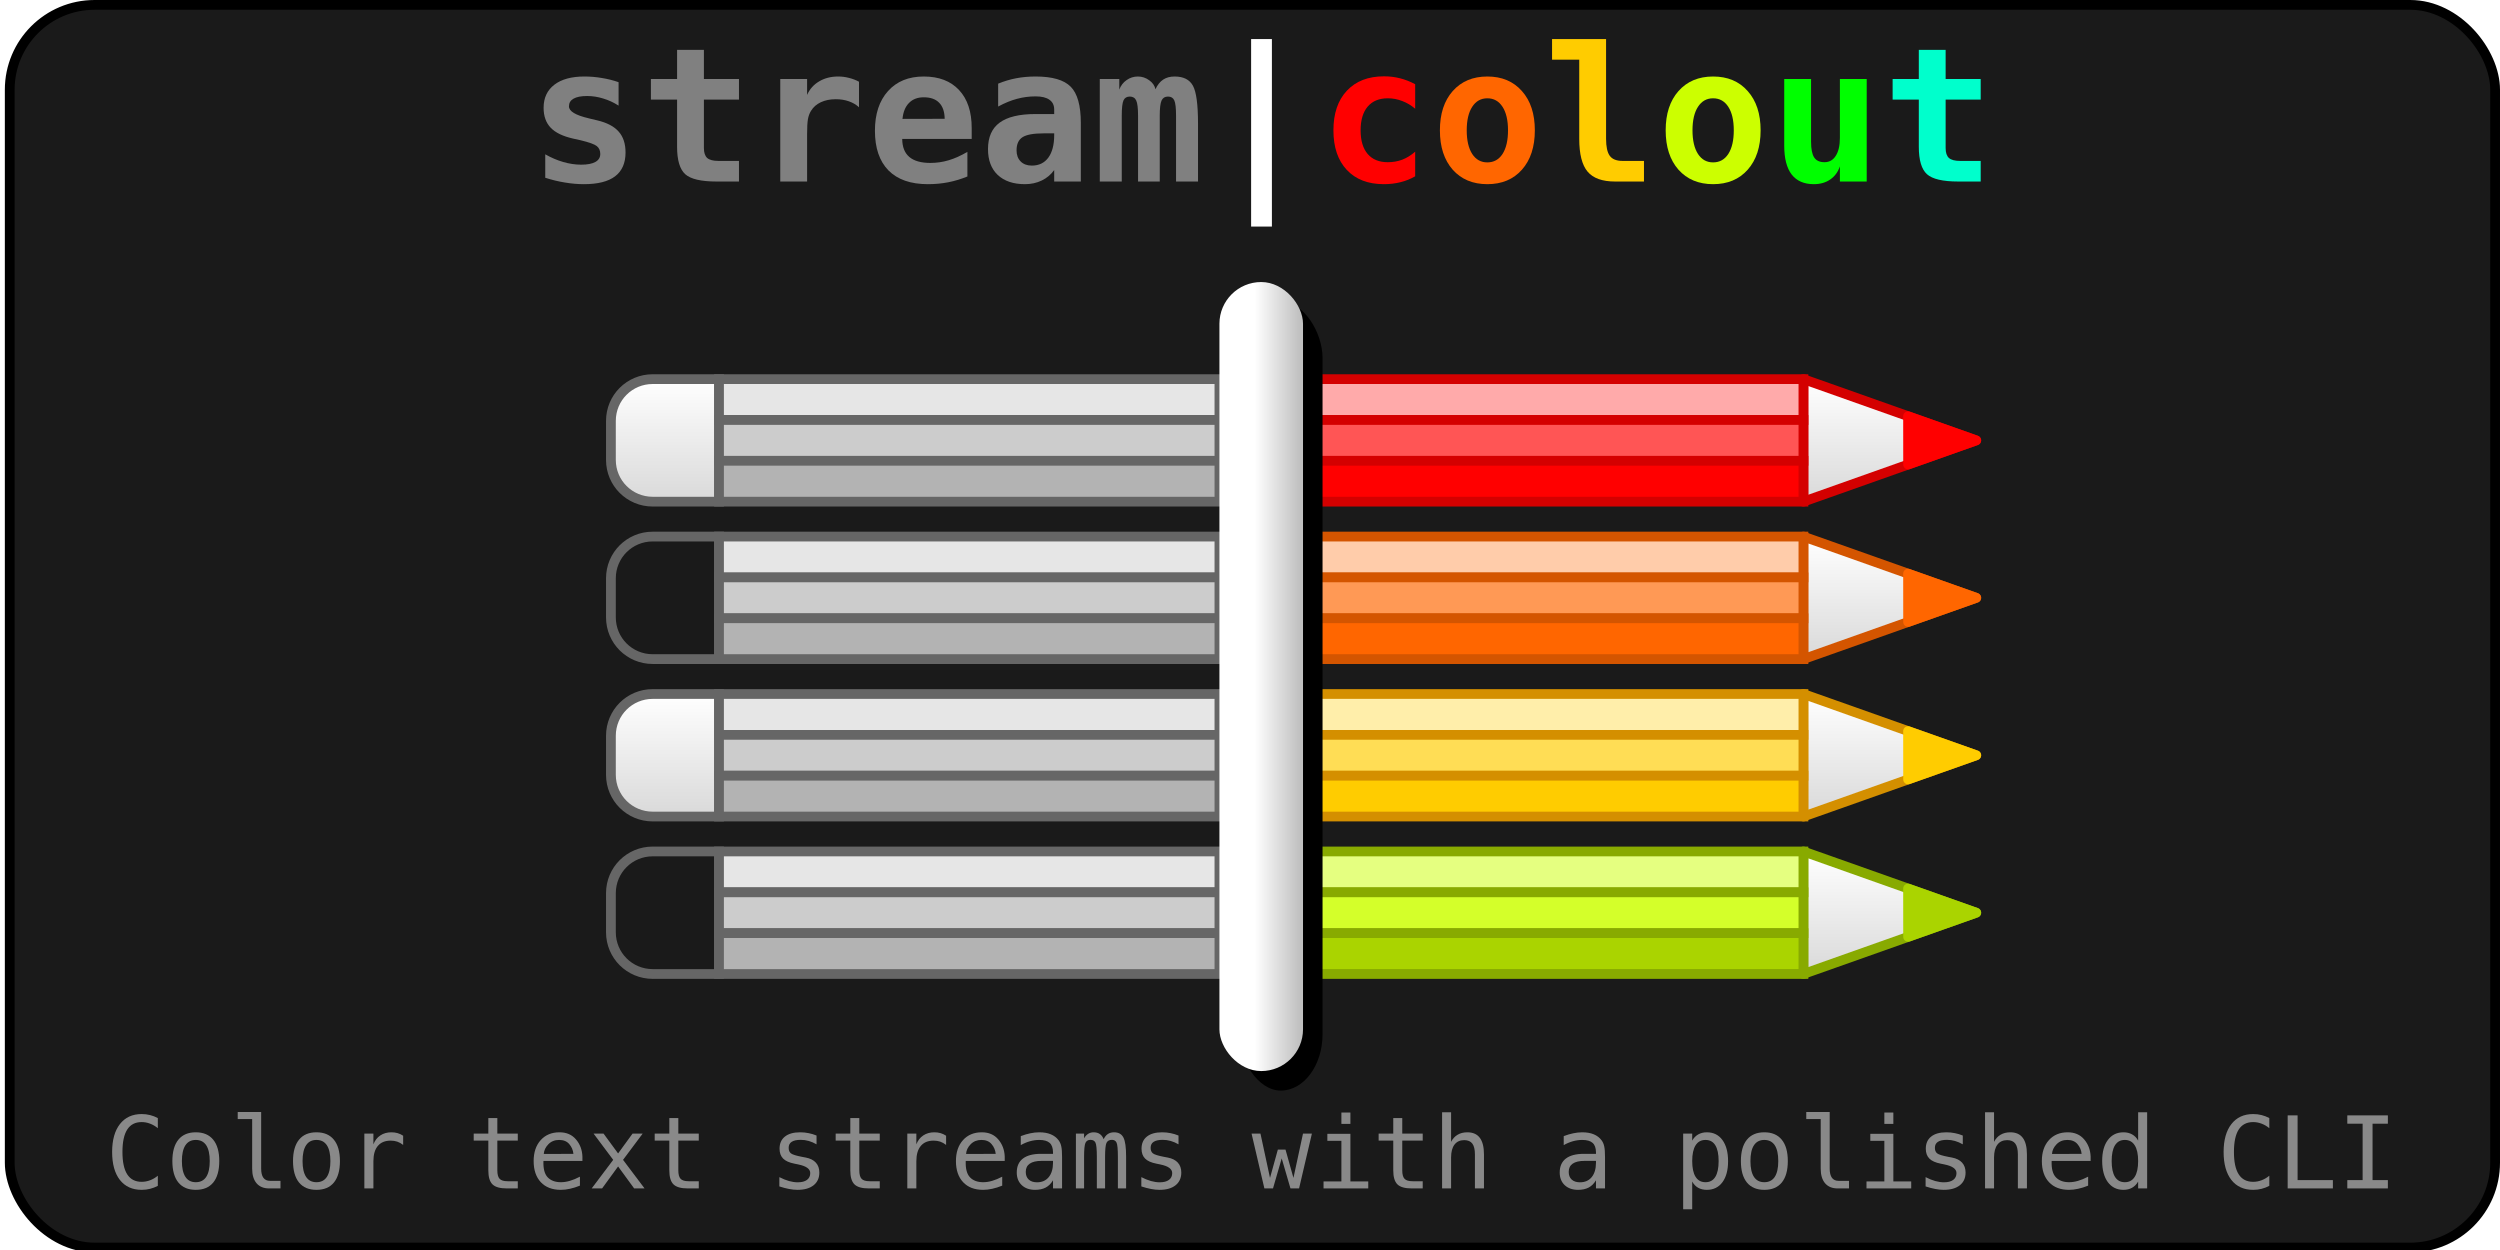 <?xml version="1.0" encoding="UTF-8" standalone="no"?>
<!-- Created with Inkscape (http://www.inkscape.org/) -->

<svg
   width="1280"
   height="640"
   viewBox="0 0 338.667 169.333"
   version="1.1"
   id="svg5"
   inkscape:version="1.2 (1:1.2.1+202207142221+cd75a1ee6d)"
   sodipodi:docname="colout_logo.svg"
   xmlns:inkscape="http://www.inkscape.org/namespaces/inkscape"
   xmlns:sodipodi="http://sodipodi.sourceforge.net/DTD/sodipodi-0.dtd"
   xmlns:xlink="http://www.w3.org/1999/xlink"
   xmlns="http://www.w3.org/2000/svg"
   xmlns:svg="http://www.w3.org/2000/svg"
   xmlns:rdf="http://www.w3.org/1999/02/22-rdf-syntax-ns#"
   xmlns:cc="http://creativecommons.org/ns#"
   xmlns:dc="http://purl.org/dc/elements/1.1/">
  <title
     id="title3134">colout logo</title>
  <sodipodi:namedview
     id="namedview7"
     pagecolor="white"
     bordercolor="#666666"
     borderopacity="1.0"
     inkscape:showpageshadow="2"
     inkscape:pageopacity="0"
     inkscape:pagecheckerboard="true"
     inkscape:deskcolor="#d1d1d1"
     inkscape:document-units="mm"
     showgrid="false"
     showguides="true"
     inkscape:zoom="0.49573799"
     inkscape:cx="1240.5747"
     inkscape:cy="978.33938"
     inkscape:current-layer="g1398" />
  <defs
     id="defs2">
    <linearGradient
       inkscape:collect="always"
       id="linearGradient3414">
      <stop
         style="stop-color:white;stop-opacity:1"
         offset="0"
         id="stop3410" />
      <stop
         style="stop-color:#c1c1c1;stop-opacity:1"
         offset="1"
         id="stop3412" />
    </linearGradient>
    <linearGradient
       inkscape:collect="always"
       id="linearGradient1157">
      <stop
         style="stop-color:#d9d9d9;stop-opacity:1"
         offset="0"
         id="stop1153" />
      <stop
         style="stop-color:white;stop-opacity:1"
         offset="1"
         id="stop1155" />
    </linearGradient>
    <linearGradient
       inkscape:collect="always"
       xlink:href="#linearGradient1157"
       id="linearGradient1159"
       x1="70.343"
       y1="55.884"
       x2="70.343"
       y2="33.483"
       gradientUnits="userSpaceOnUse" />
    <linearGradient
       inkscape:collect="always"
       xlink:href="#linearGradient1157"
       id="linearGradient1159-3"
       x1="70.343"
       y1="55.884"
       x2="70.343"
       y2="33.483"
       gradientUnits="userSpaceOnUse"
       gradientTransform="matrix(-1,0,0,1,167.705,-17.766)" />
    <linearGradient
       inkscape:collect="always"
       xlink:href="#linearGradient1157"
       id="linearGradient1246"
       gradientUnits="userSpaceOnUse"
       gradientTransform="matrix(-1,0,0,1,167.705,-17.766)"
       x1="70.343"
       y1="55.884"
       x2="70.343"
       y2="33.483" />
    <linearGradient
       inkscape:collect="always"
       xlink:href="#linearGradient1157"
       id="linearGradient1321"
       gradientUnits="userSpaceOnUse"
       gradientTransform="matrix(-1,0,0,1,167.705,-17.766)"
       x1="70.343"
       y1="55.884"
       x2="70.343"
       y2="33.483" />
    <linearGradient
       inkscape:collect="always"
       xlink:href="#linearGradient1157"
       id="linearGradient1335"
       gradientUnits="userSpaceOnUse"
       gradientTransform="matrix(-1,0,0,1,167.705,-17.766)"
       x1="70.343"
       y1="55.884"
       x2="70.343"
       y2="33.483" />
    <filter
       inkscape:collect="always"
       style="color-interpolation-filters:sRGB"
       id="filter1612"
       x="-0.564"
       y="-0.06"
       width="2.129"
       height="1.119">
      <feGaussianBlur
         inkscape:collect="always"
         stdDeviation="3.588"
         id="feGaussianBlur1614" />
    </filter>
    <linearGradient
       inkscape:collect="always"
       xlink:href="#linearGradient3414"
       id="linearGradient3416"
       x1="168.138"
       y1="84.667"
       x2="176.276"
       y2="84.667"
       gradientUnits="userSpaceOnUse" />
  </defs>
  <g
     inkscape:label="Calque 1"
     inkscape:groupmode="layer"
     id="layer1">
    <rect
       style="fill:#1a1a1a;fill-opacity:1;stroke:black;stroke-width:1.323;stroke-linecap:round;stroke-linejoin:round;stroke-dasharray:none;stroke-opacity:1"
       id="rect3078"
       width="336.687"
       height="168.34"
       x="1.318"
       y="0.661"
       rx="11.497"
       ry="11.497" />
    <g
       id="g1398"
       transform="matrix(0.742,0,0,0.741,45.208,28.912)"
       style="stroke-width:1.348">
      <g
         id="g1173"
         transform="translate(0,-3.191)"
         style="stroke-width:1.348">
        <g
           id="g1126"
           style="stroke-width:1.348">
          <path
             id="rect296"
             style="fill:url(#linearGradient1159);fill-opacity:1;stroke:#666;stroke-width:1.784;stroke-linecap:round"
             d="M 58.237,33.483 H 70.343 V 55.884 H 58.237 C 54.01,55.884 50.607,52.481 50.607,48.254 V 41.113 C 50.607,36.886 54.01,33.483 58.237,33.483 Z"
             sodipodi:nodetypes="sccssss" />
          <rect
             style="fill:#e6e6e6;stroke:#666;stroke-width:1.784;stroke-linecap:round;stroke-dasharray:none"
             id="rect1116"
             width="91.361"
             height="7.467"
             x="70.343"
             y="33.483"
             rx="0"
             ry="0" />
          <rect
             style="fill:#ccc;stroke:#666;stroke-width:1.784;stroke-linecap:round;stroke-dasharray:none"
             id="rect1118"
             width="91.361"
             height="7.467"
             x="70.343"
             y="40.95"
             rx="0"
             ry="0" />
          <rect
             style="fill:#b3b3b3;stroke:#666;stroke-width:1.784;stroke-linecap:round;stroke-dasharray:none"
             id="rect1120"
             width="91.361"
             height="7.467"
             x="70.343"
             y="48.417"
             rx="0"
             ry="0" />
        </g>
        <use
           x="0"
           y="0"
           xlink:href="#g1126"
           id="use1128"
           transform="translate(0,28.783)"
           style="stroke-width:1.348" />
        <use
           x="0"
           y="0"
           xlink:href="#g1126"
           id="use1161"
           transform="translate(0,57.566)"
           style="stroke-width:1.348" />
        <use
           x="0"
           y="0"
           xlink:href="#g1126"
           id="use1163"
           transform="translate(0,86.349)"
           style="stroke-width:1.348" />
      </g>
      <g
         id="g1361"
         style="stroke-width:1.348">
        <g
           id="g1126-5"
           transform="translate(170.962,14.574)"
           style="stroke:#d40000;stroke-width:1.348">
          <path
             id="rect296-3"
             style="fill:url(#linearGradient1159-3);fill-opacity:1;stroke:#d40000;stroke-width:1.784;stroke-linecap:round;stroke-linejoin:round"
             d="M 97.362,15.718 V 38.118 L 128.917,26.918 Z"
             sodipodi:nodetypes="cccc" />
          <rect
             style="fill:#faa;stroke:#d40000;stroke-width:1.784;stroke-linecap:round;stroke-dasharray:none"
             id="rect1116-5"
             width="91.361"
             height="7.467"
             x="6.001"
             y="15.718"
             rx="0"
             ry="0" />
          <rect
             style="fill:#f55;stroke:#d40000;stroke-width:1.784;stroke-linecap:round;stroke-dasharray:none"
             id="rect1118-6"
             width="91.361"
             height="7.467"
             x="6.001"
             y="23.184"
             rx="0"
             ry="0" />
          <rect
             style="fill:red;stroke:#d40000;stroke-width:1.784;stroke-linecap:round;stroke-dasharray:none"
             id="rect1120-2"
             width="91.361"
             height="7.467"
             x="6.001"
             y="30.651"
             rx="0"
             ry="0" />
          <path
             id="path1230"
             style="fill:red;fill-opacity:1;stroke:red;stroke-width:1.784;stroke-linecap:round;stroke-linejoin:round"
             d="M 116.476,31.334 L 128.917,26.918 L 116.467,22.499 Z"
             sodipodi:nodetypes="cccc" />
        </g>
        <g
           id="g1244"
           transform="translate(170.962,43.357)"
           style="stroke:#d40000;stroke-width:1.348">
          <path
             id="path1234"
             style="fill:url(#linearGradient1246);fill-opacity:1;stroke:#d45500;stroke-width:1.784;stroke-linecap:round;stroke-linejoin:round;stroke-opacity:1"
             d="M 97.362,15.718 V 38.118 L 128.917,26.918 Z"
             sodipodi:nodetypes="cccc" />
          <rect
             style="fill:#fca;stroke:#d45500;stroke-width:1.784;stroke-linecap:round;stroke-dasharray:none;stroke-opacity:1"
             id="rect1236"
             width="91.361"
             height="7.467"
             x="6.001"
             y="15.718"
             rx="0"
             ry="0" />
          <rect
             style="fill:#f95;stroke:#d45500;stroke-width:1.784;stroke-linecap:round;stroke-dasharray:none;stroke-opacity:1"
             id="rect1238"
             width="91.361"
             height="7.467"
             x="6.001"
             y="23.184"
             rx="0"
             ry="0" />
          <rect
             style="fill:#f60;stroke:#d45500;stroke-width:1.784;stroke-linecap:round;stroke-dasharray:none;stroke-opacity:1"
             id="rect1240"
             width="91.361"
             height="7.467"
             x="6.001"
             y="30.651"
             rx="0"
             ry="0" />
          <path
             id="path1242"
             style="fill:#f60;fill-opacity:1;stroke:#f60;stroke-width:1.784;stroke-linecap:round;stroke-linejoin:round"
             d="M 116.476,31.334 L 128.917,26.918 L 116.467,22.499 Z"
             sodipodi:nodetypes="cccc" />
        </g>
        <g
           id="g1319"
           transform="translate(170.962,72.14)"
           style="stroke:#d40000;stroke-width:1.348">
          <path
             id="path1309"
             style="fill:url(#linearGradient1321);fill-opacity:1;stroke:#d48f00;stroke-width:1.784;stroke-linecap:round;stroke-linejoin:round;stroke-opacity:1"
             d="M 97.362,15.718 V 38.118 L 128.917,26.918 Z"
             sodipodi:nodetypes="cccc" />
          <rect
             style="fill:#fea;stroke:#d48f00;stroke-width:1.784;stroke-linecap:round;stroke-dasharray:none;stroke-opacity:1"
             id="rect1311"
             width="91.361"
             height="7.467"
             x="6.001"
             y="15.718"
             rx="0"
             ry="0" />
          <rect
             style="fill:#fd5;stroke:#d48f00;stroke-width:1.784;stroke-linecap:round;stroke-dasharray:none;stroke-opacity:1"
             id="rect1313"
             width="91.361"
             height="7.467"
             x="6.001"
             y="23.184"
             rx="0"
             ry="0" />
          <rect
             style="fill:#fc0;stroke:#d48f00;stroke-width:1.784;stroke-linecap:round;stroke-dasharray:none;stroke-opacity:1"
             id="rect1315"
             width="91.361"
             height="7.467"
             x="6.001"
             y="30.651"
             rx="0"
             ry="0" />
          <path
             id="path1317"
             style="fill:#fc0;fill-opacity:1;stroke:#fc0;stroke-width:1.784;stroke-linecap:round;stroke-linejoin:round"
             d="M 116.476,31.334 L 128.917,26.918 L 116.467,22.499 Z"
             sodipodi:nodetypes="cccc" />
        </g>
        <g
           id="g1333"
           transform="translate(170.962,100.923)"
           style="stroke:#d40000;stroke-width:1.348">
          <path
             id="path1323"
             style="fill:url(#linearGradient1335);fill-opacity:1;stroke:#8a0;stroke-width:1.784;stroke-linecap:round;stroke-linejoin:round;stroke-opacity:1"
             d="M 97.362,15.718 V 38.118 L 128.917,26.918 Z"
             sodipodi:nodetypes="cccc" />
          <rect
             style="fill:#e5ff80;stroke:#8a0;stroke-width:1.784;stroke-linecap:round;stroke-dasharray:none;stroke-opacity:1"
             id="rect1325"
             width="91.361"
             height="7.467"
             x="6.001"
             y="15.718"
             rx="0"
             ry="0" />
          <rect
             style="fill:#d4ff2a;stroke:#8a0;stroke-width:1.784;stroke-linecap:round;stroke-dasharray:none;stroke-opacity:1"
             id="rect1327"
             width="91.361"
             height="7.467"
             x="6.001"
             y="23.184"
             rx="0"
             ry="0" />
          <rect
             style="fill:#aad400;stroke:#8a0;stroke-width:1.784;stroke-linecap:round;stroke-dasharray:none;stroke-opacity:1"
             id="rect1329"
             width="91.361"
             height="7.467"
             x="6.001"
             y="30.651"
             rx="0"
             ry="0" />
          <path
             id="path1331"
             style="fill:#aad400;fill-opacity:1;stroke:#aad400;stroke-width:1.784;stroke-linecap:round;stroke-linejoin:round"
             d="M 116.476,31.334 L 128.917,26.918 L 116.467,22.499 Z"
             sodipodi:nodetypes="cccc" />
        </g>
      </g>
      <rect
         style="fill:black;fill-opacity:1;stroke:none;stroke-width:0.713;stroke-linecap:round;stroke-opacity:1;filter:url(#filter1612)"
         id="rect1610"
         width="15.26"
         height="144.248"
         x="165.269"
         y="16.111"
         rx="10.282"
         ry="10.291" />
      <rect
         style="fill:url(#linearGradient3416);stroke:none;stroke-width:0.713;stroke-linecap:round;fill-opacity:1"
         id="rect294"
         width="15.26"
         height="144.248"
         x="161.704"
         y="12.543"
         rx="7.63"
         ry="7.63" />
    </g>
    <g
       aria-label="stream|colout"
       id="text1454"
       style="font-weight:bold;font-size:25.4px;line-height:1.1;font-family:'MesloLGS NF';-inkscape-font-specification:'MesloLGS NF Bold';text-align:end;text-anchor:end;fill:white;stroke:none;stroke-width:1.323;stroke-linecap:round;stroke-linejoin:round">
      <path
         d="M 83.797,11.133 V 14.308 Q 82.793,13.663 81.701,13.341 Q 80.622,13.006 79.531,13.006 Q 78.315,13.006 77.695,13.366 Q 77.075,13.713 77.075,14.407 Q 77.075,15.4 79.729,16.02 L 79.866,16.057 L 80.907,16.305 Q 82.892,16.776 83.81,17.83 Q 84.74,18.872 84.74,20.658 Q 84.74,22.804 83.326,23.883 Q 81.924,24.949 79.097,24.949 Q 77.844,24.949 76.529,24.726 Q 75.215,24.515 73.863,24.081 V 20.906 Q 75.066,21.588 76.306,21.948 Q 77.559,22.308 78.725,22.308 Q 80.002,22.308 80.659,21.936 Q 81.317,21.564 81.317,20.857 Q 81.317,20.162 80.845,19.79 Q 80.387,19.418 78.638,18.996 L 77.633,18.773 Q 75.55,18.302 74.595,17.297 Q 73.64,16.293 73.64,14.606 Q 73.64,12.597 75.091,11.48 Q 76.542,10.364 79.171,10.364 Q 80.349,10.364 81.515,10.563 Q 82.693,10.749 83.797,11.133 Z"
         style="fill:gray;stroke:none"
         id="path3282" />
      <path
         d="M 95.356,6.755 V 10.699 H 100.106 V 13.49 H 95.356 V 20.063 Q 95.356,20.993 95.803,21.402 Q 96.262,21.799 97.316,21.799 H 100.106 V 24.59 H 97.055 Q 93.93,24.59 92.826,23.598 Q 91.722,22.593 91.722,19.889 V 13.49 H 88.175 V 10.699 H 91.722 V 6.755 Z"
         style="fill:gray;stroke:none"
         id="path3284" />
      <path
         d="M 116.366,14.531 Q 115.77,13.986 114.964,13.713 Q 114.171,13.44 113.216,13.44 Q 112.062,13.44 111.194,13.849 Q 110.338,14.246 109.867,15.015 Q 109.569,15.486 109.445,16.156 Q 109.334,16.826 109.334,18.19 V 24.59 H 105.7 V 10.699 H 109.334 V 12.857 Q 109.867,11.666 110.971,11.022 Q 112.075,10.364 113.55,10.364 Q 114.295,10.364 115.002,10.55 Q 115.721,10.724 116.366,11.071 Z"
         style="fill:gray;stroke:none"
         id="path3286" />
      <path
         d="M 131.05,23.908 Q 129.785,24.428 128.47,24.689 Q 127.156,24.949 125.692,24.949 Q 122.207,24.949 120.359,23.089 Q 118.524,21.216 118.524,17.706 Q 118.524,14.308 120.297,12.336 Q 122.071,10.364 125.134,10.364 Q 128.222,10.364 129.922,12.2 Q 131.633,14.023 131.633,17.347 V 18.823 H 122.22 Q 122.232,20.46 123.187,21.266 Q 124.142,22.072 126.04,22.072 Q 127.292,22.072 128.508,21.712 Q 129.723,21.353 131.05,20.571 Z M 127.974,16.094 Q 127.95,14.655 127.23,13.924 Q 126.523,13.18 125.134,13.18 Q 123.882,13.18 123.137,13.949 Q 122.393,14.705 122.257,16.107 Z"
         style="fill:gray;stroke:none"
         id="path3288" />
      <path
         d="M 141.357,18.066 Q 139.323,18.066 138.516,18.587 Q 137.71,19.108 137.71,20.373 Q 137.71,21.315 138.268,21.874 Q 138.826,22.432 139.781,22.432 Q 141.22,22.432 142.014,21.353 Q 142.808,20.261 142.808,18.314 V 18.066 Z M 146.417,16.665 V 24.59 H 142.808 V 23.039 Q 142.15,23.957 141.121,24.453 Q 140.091,24.949 138.851,24.949 Q 136.482,24.949 135.155,23.697 Q 133.841,22.444 133.841,20.199 Q 133.841,17.768 135.416,16.615 Q 136.991,15.449 140.29,15.449 H 142.808 V 14.841 Q 142.808,13.961 142.163,13.514 Q 141.53,13.056 140.29,13.056 Q 138.988,13.056 137.76,13.39 Q 136.544,13.713 135.217,14.432 V 11.332 Q 136.42,10.836 137.661,10.6 Q 138.901,10.364 140.29,10.364 Q 143.676,10.364 145.04,11.741 Q 146.417,13.118 146.417,16.665 Z"
         style="fill:gray;stroke:none"
         id="path3290" />
      <path
         d="M 156.525,12.088 Q 156.934,11.208 157.566,10.786 Q 158.199,10.364 159.117,10.364 Q 160.915,10.364 161.597,11.604 Q 162.292,12.845 162.292,16.764 V 24.59 H 159.315 V 15.672 Q 159.315,14.122 159.079,13.601 Q 158.844,13.08 158.224,13.08 Q 157.604,13.08 157.356,13.614 Q 157.107,14.147 157.107,15.672 V 24.59 H 154.168 V 15.672 Q 154.168,14.147 153.92,13.614 Q 153.672,13.08 153.052,13.08 Q 152.432,13.08 152.196,13.601 Q 151.961,14.122 151.961,15.672 V 24.59 H 148.984 V 10.699 H 151.626 V 12.138 Q 151.936,11.319 152.618,10.848 Q 153.3,10.364 154.143,10.364 Q 154.987,10.364 155.681,10.873 Q 156.376,11.369 156.525,12.088 Z"
         style="fill:gray;stroke:none"
         id="path3292" />
      <path
         d="M 172.3,5.292 V 30.692 H 169.485 V 5.292 Z"
         style="stroke:none"
         id="path3294" />
      <path
         d="M 191.71,23.883 Q 190.792,24.416 189.738,24.677 Q 188.684,24.949 187.468,24.949 Q 184.256,24.949 182.445,23.015 Q 180.635,21.08 180.635,17.657 Q 180.635,14.221 182.458,12.287 Q 184.281,10.339 187.493,10.339 Q 188.609,10.339 189.639,10.6 Q 190.681,10.86 191.71,11.406 V 14.73 Q 190.916,14.048 189.961,13.688 Q 189.019,13.316 188.002,13.316 Q 186.228,13.316 185.273,14.445 Q 184.318,15.573 184.318,17.657 Q 184.318,19.74 185.273,20.857 Q 186.228,21.973 188.002,21.973 Q 189.056,21.973 189.974,21.626 Q 190.891,21.266 191.71,20.547 Z"
         style="fill:red;stroke:none"
         id="path3296" />
      <path
         d="M 201.483,13.316 Q 200.181,13.316 199.437,14.469 Q 198.693,15.61 198.693,17.657 Q 198.693,19.703 199.437,20.857 Q 200.181,21.998 201.483,21.998 Q 202.798,21.998 203.542,20.857 Q 204.286,19.703 204.286,17.657 Q 204.286,15.61 203.542,14.469 Q 202.798,13.316 201.483,13.316 Z M 195.059,17.657 Q 195.059,14.296 196.795,12.336 Q 198.544,10.364 201.483,10.364 Q 204.435,10.364 206.171,12.336 Q 207.92,14.296 207.92,17.657 Q 207.92,21.018 206.171,22.99 Q 204.435,24.949 201.483,24.949 Q 198.544,24.949 196.795,22.99 Q 195.059,21.018 195.059,17.657 Z"
         style="fill:#f60;stroke:none"
         id="path3298" />
      <path
         d="M 213.935,18.798 V 8.082 H 210.252 V 5.292 H 217.569 V 18.798 Q 217.569,20.435 218.077,21.117 Q 218.586,21.799 219.801,21.799 H 222.703 V 24.59 H 218.784 Q 216.192,24.59 215.064,23.25 Q 213.935,21.911 213.935,18.798 Z"
         style="fill:#fc0;stroke:none"
         id="path3300" />
      <path
         d="M 232.067,13.316 Q 230.765,13.316 230.021,14.469 Q 229.277,15.61 229.277,17.657 Q 229.277,19.703 230.021,20.857 Q 230.765,21.998 232.067,21.998 Q 233.382,21.998 234.126,20.857 Q 234.87,19.703 234.87,17.657 Q 234.87,15.61 234.126,14.469 Q 233.382,13.316 232.067,13.316 Z M 225.643,17.657 Q 225.643,14.296 227.379,12.336 Q 229.128,10.364 232.067,10.364 Q 235.019,10.364 236.755,12.336 Q 238.504,14.296 238.504,17.657 Q 238.504,21.018 236.755,22.99 Q 235.019,24.949 232.067,24.949 Q 229.128,24.949 227.379,22.99 Q 225.643,21.018 225.643,17.657 Z"
         style="fill:#cf0;stroke:none"
         id="path3302" />
      <path
         d="M 241.704,19.74 V 10.699 H 245.338 V 19.182 Q 245.338,20.683 245.759,21.328 Q 246.181,21.973 247.161,21.973 Q 248.141,21.973 248.686,21.105 Q 249.244,20.236 249.244,18.674 V 10.699 H 252.878 V 24.59 H 249.244 V 22.531 Q 248.86,23.684 247.93,24.317 Q 247.012,24.949 245.71,24.949 Q 243.725,24.949 242.708,23.635 Q 241.704,22.32 241.704,19.74 Z"
         style="fill:lime;stroke:none"
         id="path3304" />
      <path
         d="M 263.569,6.755 V 10.699 H 268.319 V 13.49 H 263.569 V 20.063 Q 263.569,20.993 264.016,21.402 Q 264.475,21.799 265.529,21.799 H 268.319 V 24.59 H 265.268 Q 262.143,24.59 261.039,23.598 Q 259.935,22.593 259.935,19.889 V 13.49 H 256.388 V 10.699 H 259.935 V 6.755 Z"
         style="fill:#0fc;stroke:none"
         id="path3306" />
    </g>
    <g
       aria-label="Color text streams with a polished CLI"
       id="text2922"
       style="font-size:13.574px;line-height:1.1;font-family:'MesloLGS NF';-inkscape-font-specification:'MesloLGS NF';text-align:end;text-anchor:end;fill:gray;fill-opacity:0.621;stroke:white;stroke-width:1.323;stroke-linecap:round;stroke-linejoin:round">
      <path
         d="M 21.38,160.641 Q 20.87,160.912 20.333,161.045 Q 19.796,161.184 19.193,161.184 Q 17.291,161.184 16.237,159.839 Q 15.19,158.493 15.19,156.054 Q 15.19,153.628 16.244,152.276 Q 17.304,150.917 19.193,150.917 Q 19.796,150.917 20.333,151.056 Q 20.87,151.189 21.38,151.461 V 152.833 Q 20.89,152.428 20.326,152.216 Q 19.763,152.004 19.193,152.004 Q 17.887,152.004 17.238,153.012 Q 16.588,154.019 16.588,156.054 Q 16.588,158.082 17.238,159.09 Q 17.887,160.097 19.193,160.097 Q 19.776,160.097 20.333,159.885 Q 20.896,159.673 21.38,159.269 Z"
         style="fill:#ccc;stroke:none"
         id="path3217" />
      <path
         d="M 26.524,154.423 Q 25.596,154.423 25.119,155.146 Q 24.641,155.868 24.641,157.287 Q 24.641,158.699 25.119,159.428 Q 25.596,160.15 26.524,160.15 Q 27.458,160.15 27.936,159.428 Q 28.413,158.699 28.413,157.287 Q 28.413,155.868 27.936,155.146 Q 27.458,154.423 26.524,154.423 Z M 26.524,153.389 Q 28.068,153.389 28.883,154.39 Q 29.705,155.391 29.705,157.287 Q 29.705,159.189 28.89,160.19 Q 28.075,161.184 26.524,161.184 Q 24.979,161.184 24.164,160.19 Q 23.349,159.189 23.349,157.287 Q 23.349,155.391 24.164,154.39 Q 24.979,153.389 26.524,153.389 Z"
         style="fill:#ccc;stroke:none"
         id="path3219" />
      <path
         d="M 35.379,158.307 Q 35.379,159.129 35.677,159.547 Q 35.982,159.964 36.572,159.964 H 37.997 V 160.992 H 36.453 Q 35.359,160.992 34.756,160.296 Q 34.159,159.593 34.159,158.307 V 151.593 H 32.204 V 150.639 H 35.379 Z"
         style="fill:#ccc;stroke:none"
         id="path3221" />
      <path
         d="M 42.869,154.423 Q 41.941,154.423 41.464,155.146 Q 40.986,155.868 40.986,157.287 Q 40.986,158.699 41.464,159.428 Q 41.941,160.15 42.869,160.15 Q 43.803,160.15 44.28,159.428 Q 44.758,158.699 44.758,157.287 Q 44.758,155.868 44.28,155.146 Q 43.803,154.423 42.869,154.423 Z M 42.869,153.389 Q 44.413,153.389 45.228,154.39 Q 46.05,155.391 46.05,157.287 Q 46.05,159.189 45.235,160.19 Q 44.42,161.184 42.869,161.184 Q 41.324,161.184 40.509,160.19 Q 39.694,159.189 39.694,157.287 Q 39.694,155.391 40.509,154.39 Q 41.324,153.389 42.869,153.389 Z"
         style="fill:#ccc;stroke:none"
         id="path3223" />
      <path
         d="M 54.614,155.099 Q 54.223,154.795 53.818,154.655 Q 53.414,154.516 52.93,154.516 Q 51.79,154.516 51.187,155.232 Q 50.584,155.948 50.584,157.3 V 160.992 H 49.358 V 153.568 H 50.584 V 155.02 Q 50.889,154.231 51.518,153.814 Q 52.155,153.389 53.023,153.389 Q 53.474,153.389 53.865,153.502 Q 54.256,153.615 54.614,153.853 Z"
         style="fill:#ccc;stroke:none"
         id="path3225" />
      <path
         d="M 67.373,151.461 V 153.568 H 70.143 V 154.516 H 67.373 V 158.546 Q 67.373,159.368 67.684,159.693 Q 67.996,160.018 68.771,160.018 H 70.143 V 160.992 H 68.652 Q 67.28,160.992 66.717,160.442 Q 66.153,159.892 66.153,158.546 V 154.516 H 64.171 V 153.568 H 66.153 V 151.461 Z"
         style="fill:#ccc;stroke:none"
         id="path3227" />
      <path
         d="M 78.899,156.67 V 157.267 H 73.617 V 157.307 Q 73.564,158.824 74.193,159.487 Q 74.83,160.15 75.983,160.15 Q 76.566,160.15 77.202,159.964 Q 77.839,159.779 78.561,159.401 V 160.614 Q 77.865,160.899 77.216,161.038 Q 76.573,161.184 75.97,161.184 Q 74.24,161.184 73.265,160.15 Q 72.291,159.109 72.291,157.287 Q 72.291,155.51 73.245,154.45 Q 74.2,153.389 75.791,153.389 Q 77.209,153.389 78.024,154.35 Q 78.846,155.312 78.899,156.67 Z M 77.68,156.312 Q 77.6,155.544 77.116,154.987 Q 76.639,154.423 75.738,154.423 Q 74.856,154.423 74.286,155.007 Q 73.716,155.59 73.663,156.319 Z"
         style="fill:#ccc;stroke:none"
         id="path3229" />
      <path
         d="M 87.058,153.568 L 84.401,157.121 L 87.317,160.992 H 85.905 L 83.731,158.016 L 81.564,160.992 H 80.152 L 83.068,157.121 L 80.41,153.568 H 81.763 L 83.731,156.253 L 85.686,153.568 Z"
         style="fill:#ccc;stroke:none"
         id="path3231" />
      <path
         d="M 91.89,151.461 V 153.568 H 94.661 V 154.516 H 91.89 V 158.546 Q 91.89,159.368 92.202,159.693 Q 92.513,160.018 93.289,160.018 H 94.661 V 160.992 H 93.17 Q 91.798,160.992 91.234,160.442 Q 90.671,159.892 90.671,158.546 V 154.516 H 88.689 V 153.568 H 90.671 V 151.461 Z"
         style="fill:#ccc;stroke:none"
         id="path3233" />
      <path
         d="M 110.615,153.827 V 155.02 Q 110.091,154.715 109.561,154.563 Q 109.031,154.41 108.481,154.41 Q 107.652,154.41 107.241,154.682 Q 106.837,154.947 106.837,155.497 Q 106.837,155.994 107.142,156.239 Q 107.447,156.485 108.659,156.717 L 109.15,156.809 Q 110.058,156.982 110.522,157.499 Q 110.993,158.016 110.993,158.844 Q 110.993,159.945 110.21,160.568 Q 109.428,161.184 108.036,161.184 Q 107.486,161.184 106.883,161.065 Q 106.28,160.952 105.577,160.72 V 159.461 Q 106.26,159.812 106.883,159.991 Q 107.506,160.163 108.063,160.163 Q 108.872,160.163 109.316,159.839 Q 109.76,159.507 109.76,158.917 Q 109.76,158.069 108.136,157.744 L 108.083,157.731 L 107.625,157.638 Q 106.572,157.433 106.088,156.949 Q 105.604,156.458 105.604,155.616 Q 105.604,154.549 106.326,153.973 Q 107.049,153.389 108.388,153.389 Q 108.984,153.389 109.534,153.502 Q 110.085,153.608 110.615,153.827 Z"
         style="fill:#ccc;stroke:none"
         id="path3235" />
      <path
         d="M 116.408,151.461 V 153.568 H 119.178 V 154.516 H 116.408 V 158.546 Q 116.408,159.368 116.719,159.693 Q 117.031,160.018 117.806,160.018 H 119.178 V 160.992 H 117.687 Q 116.315,160.992 115.752,160.442 Q 115.188,159.892 115.188,158.546 V 154.516 H 113.206 V 153.568 H 115.188 V 151.461 Z"
         style="fill:#ccc;stroke:none"
         id="path3237" />
      <path
         d="M 128.166,155.099 Q 127.775,154.795 127.371,154.655 Q 126.966,154.516 126.482,154.516 Q 125.342,154.516 124.739,155.232 Q 124.136,155.948 124.136,157.3 V 160.992 H 122.91 V 153.568 H 124.136 V 155.02 Q 124.441,154.231 125.071,153.814 Q 125.707,153.389 126.575,153.389 Q 127.026,153.389 127.417,153.502 Q 127.808,153.615 128.166,153.853 Z"
         style="fill:#ccc;stroke:none"
         id="path3239" />
      <path
         d="M 136.107,156.67 V 157.267 H 130.824 V 157.307 Q 130.771,158.824 131.401,159.487 Q 132.037,160.15 133.19,160.15 Q 133.773,160.15 134.41,159.964 Q 135.046,159.779 135.768,159.401 V 160.614 Q 135.073,160.899 134.423,161.038 Q 133.78,161.184 133.177,161.184 Q 131.447,161.184 130.473,160.15 Q 129.498,159.109 129.498,157.287 Q 129.498,155.51 130.453,154.45 Q 131.407,153.389 132.998,153.389 Q 134.416,153.389 135.232,154.35 Q 136.054,155.312 136.107,156.67 Z M 134.887,156.312 Q 134.807,155.544 134.324,154.987 Q 133.846,154.423 132.945,154.423 Q 132.063,154.423 131.493,155.007 Q 130.923,155.59 130.87,156.319 Z"
         style="fill:#ccc;stroke:none"
         id="path3241" />
      <path
         d="M 141.508,157.26 H 141.104 Q 140.037,157.26 139.494,157.638 Q 138.957,158.009 138.957,158.752 Q 138.957,159.421 139.361,159.792 Q 139.765,160.163 140.481,160.163 Q 141.489,160.163 142.065,159.467 Q 142.642,158.765 142.648,157.532 V 157.26 Z M 143.875,156.756 V 160.992 H 142.648 V 159.892 Q 142.257,160.554 141.661,160.873 Q 141.071,161.184 140.223,161.184 Q 139.089,161.184 138.413,160.548 Q 137.737,159.905 137.737,158.831 Q 137.737,157.592 138.566,156.949 Q 139.401,156.306 141.011,156.306 H 142.648 V 156.114 Q 142.642,155.225 142.198,154.828 Q 141.754,154.423 140.779,154.423 Q 140.156,154.423 139.52,154.602 Q 138.884,154.781 138.281,155.126 V 153.906 Q 138.957,153.648 139.573,153.522 Q 140.196,153.389 140.779,153.389 Q 141.701,153.389 142.35,153.661 Q 143.006,153.933 143.411,154.476 Q 143.663,154.808 143.769,155.298 Q 143.875,155.782 143.875,156.756 Z"
         style="fill:#ccc;stroke:none"
         id="path3243" />
      <path
         d="M 149.509,154.324 Q 149.734,153.847 150.079,153.621 Q 150.43,153.389 150.92,153.389 Q 151.815,153.389 152.18,154.085 Q 152.551,154.775 152.551,156.69 V 160.992 H 151.437 V 156.743 Q 151.437,155.172 151.258,154.795 Q 151.086,154.41 150.622,154.41 Q 150.092,154.41 149.893,154.821 Q 149.701,155.225 149.701,156.743 V 160.992 H 148.587 V 156.743 Q 148.587,155.152 148.395,154.781 Q 148.209,154.41 147.719,154.41 Q 147.235,154.41 147.043,154.821 Q 146.857,155.225 146.857,156.743 V 160.992 H 145.75 V 153.568 H 146.857 V 154.205 Q 147.076,153.807 147.401,153.601 Q 147.732,153.389 148.15,153.389 Q 148.654,153.389 148.985,153.621 Q 149.323,153.853 149.509,154.324 Z"
         style="fill:#ccc;stroke:none"
         id="path3245" />
      <path
         d="M 159.65,153.827 V 155.02 Q 159.126,154.715 158.596,154.563 Q 158.066,154.41 157.515,154.41 Q 156.687,154.41 156.276,154.682 Q 155.872,154.947 155.872,155.497 Q 155.872,155.994 156.177,156.239 Q 156.481,156.485 157.694,156.717 L 158.185,156.809 Q 159.093,156.982 159.557,157.499 Q 160.027,158.016 160.027,158.844 Q 160.027,159.945 159.245,160.568 Q 158.463,161.184 157.071,161.184 Q 156.521,161.184 155.918,161.065 Q 155.315,160.952 154.612,160.72 V 159.461 Q 155.295,159.812 155.918,159.991 Q 156.541,160.163 157.098,160.163 Q 157.906,160.163 158.351,159.839 Q 158.795,159.507 158.795,158.917 Q 158.795,158.069 157.171,157.744 L 157.118,157.731 L 156.66,157.638 Q 155.606,157.433 155.123,156.949 Q 154.639,156.458 154.639,155.616 Q 154.639,154.549 155.361,153.973 Q 156.084,153.389 157.423,153.389 Q 158.019,153.389 158.569,153.502 Q 159.119,153.608 159.65,153.827 Z"
         style="fill:#ccc;stroke:none"
         id="path3247" />
      <path
         d="M 169.545,153.568 H 170.752 L 172.044,159.567 L 173.105,155.736 H 174.145 L 175.219,159.567 L 176.512,153.568 H 177.718 L 175.981,160.992 H 174.815 L 173.628,156.922 L 172.449,160.992 H 171.282 Z"
         style="fill:#ccc;stroke:none"
         id="path3249" />
      <path
         d="M 179.812,153.595 H 182.934 V 160.044 H 185.353 V 160.992 H 179.295 V 160.044 H 181.715 V 154.543 H 179.812 Z M 181.715,150.712 H 182.934 V 152.249 H 181.715 Z"
         style="fill:#ccc;stroke:none"
         id="path3251" />
      <path
         d="M 189.96,151.461 V 153.568 H 192.731 V 154.516 H 189.96 V 158.546 Q 189.96,159.368 190.272,159.693 Q 190.583,160.018 191.359,160.018 H 192.731 V 160.992 H 191.239 Q 189.867,160.992 189.304,160.442 Q 188.74,159.892 188.74,158.546 V 154.516 H 186.759 V 153.568 H 188.74 V 151.461 Z"
         style="fill:#ccc;stroke:none"
         id="path3253" />
      <path
         d="M 201.029,156.392 V 160.992 H 199.803 V 156.392 Q 199.803,155.391 199.452,154.92 Q 199.1,154.45 198.351,154.45 Q 197.496,154.45 197.032,155.06 Q 196.575,155.663 196.575,156.796 V 160.992 H 195.355 V 150.678 H 196.575 V 154.682 Q 196.9,154.046 197.456,153.721 Q 198.013,153.389 198.775,153.389 Q 199.909,153.389 200.466,154.138 Q 201.029,154.881 201.029,156.392 Z"
         style="fill:#ccc;stroke:none"
         id="path3255" />
      <path
         d="M 215.061,157.26 H 214.656 Q 213.589,157.26 213.046,157.638 Q 212.509,158.009 212.509,158.752 Q 212.509,159.421 212.913,159.792 Q 213.318,160.163 214.033,160.163 Q 215.041,160.163 215.618,159.467 Q 216.194,158.765 216.201,157.532 V 157.26 Z M 217.427,156.756 V 160.992 H 216.201 V 159.892 Q 215.81,160.554 215.213,160.873 Q 214.623,161.184 213.775,161.184 Q 212.641,161.184 211.965,160.548 Q 211.289,159.905 211.289,158.831 Q 211.289,157.592 212.118,156.949 Q 212.953,156.306 214.564,156.306 H 216.201 V 156.114 Q 216.194,155.225 215.75,154.828 Q 215.306,154.423 214.332,154.423 Q 213.709,154.423 213.072,154.602 Q 212.436,154.781 211.833,155.126 V 153.906 Q 212.509,153.648 213.125,153.522 Q 213.748,153.389 214.332,153.389 Q 215.253,153.389 215.903,153.661 Q 216.559,153.933 216.963,154.476 Q 217.215,154.808 217.321,155.298 Q 217.427,155.782 217.427,156.756 Z"
         style="fill:#ccc;stroke:none"
         id="path3257" />
      <path
         d="M 229.238,160.057 V 163.815 H 228.012 V 153.568 H 229.238 V 154.516 Q 229.543,153.966 230.047,153.681 Q 230.557,153.389 231.22,153.389 Q 232.566,153.389 233.328,154.43 Q 234.097,155.471 234.097,157.313 Q 234.097,159.123 233.328,160.157 Q 232.559,161.184 231.22,161.184 Q 230.544,161.184 230.034,160.899 Q 229.53,160.607 229.238,160.057 Z M 232.817,157.287 Q 232.817,155.868 232.367,155.146 Q 231.923,154.423 231.041,154.423 Q 230.153,154.423 229.696,155.152 Q 229.238,155.875 229.238,157.287 Q 229.238,158.692 229.696,159.421 Q 230.153,160.15 231.041,160.15 Q 231.923,160.15 232.367,159.428 Q 232.817,158.705 232.817,157.287 Z"
         style="fill:#ccc;stroke:none"
         id="path3259" />
      <path
         d="M 239.008,154.423 Q 238.08,154.423 237.603,155.146 Q 237.126,155.868 237.126,157.287 Q 237.126,158.699 237.603,159.428 Q 238.08,160.15 239.008,160.15 Q 239.943,160.15 240.42,159.428 Q 240.897,158.699 240.897,157.287 Q 240.897,155.868 240.42,155.146 Q 239.943,154.423 239.008,154.423 Z M 239.008,153.389 Q 240.553,153.389 241.368,154.39 Q 242.19,155.391 242.19,157.287 Q 242.19,159.189 241.374,160.19 Q 240.559,161.184 239.008,161.184 Q 237.464,161.184 236.649,160.19 Q 235.833,159.189 235.833,157.287 Q 235.833,155.391 236.649,154.39 Q 237.464,153.389 239.008,153.389 Z"
         style="fill:#ccc;stroke:none"
         id="path3261" />
      <path
         d="M 247.863,158.307 Q 247.863,159.129 248.162,159.547 Q 248.466,159.964 249.056,159.964 H 250.481 V 160.992 H 248.937 Q 247.843,160.992 247.24,160.296 Q 246.644,159.593 246.644,158.307 V 151.593 H 244.688 V 150.639 H 247.863 Z"
         style="fill:#ccc;stroke:none"
         id="path3263" />
      <path
         d="M 253.365,153.595 H 256.487 V 160.044 H 258.906 V 160.992 H 252.848 V 160.044 H 255.267 V 154.543 H 253.365 Z M 255.267,150.712 H 256.487 V 152.249 H 255.267 Z"
         style="fill:#ccc;stroke:none"
         id="path3265" />
      <path
         d="M 265.892,153.827 V 155.02 Q 265.368,154.715 264.838,154.563 Q 264.308,154.41 263.758,154.41 Q 262.929,154.41 262.518,154.682 Q 262.114,154.947 262.114,155.497 Q 262.114,155.994 262.419,156.239 Q 262.724,156.485 263.937,156.717 L 264.427,156.809 Q 265.335,156.982 265.799,157.499 Q 266.27,158.016 266.27,158.844 Q 266.27,159.945 265.488,160.568 Q 264.705,161.184 263.313,161.184 Q 262.763,161.184 262.16,161.065 Q 261.557,160.952 260.854,160.72 V 159.461 Q 261.537,159.812 262.16,159.991 Q 262.783,160.163 263.34,160.163 Q 264.149,160.163 264.593,159.839 Q 265.037,159.507 265.037,158.917 Q 265.037,158.069 263.413,157.744 L 263.36,157.731 L 262.903,157.638 Q 261.849,157.433 261.365,156.949 Q 260.881,156.458 260.881,155.616 Q 260.881,154.549 261.603,153.973 Q 262.326,153.389 263.665,153.389 Q 264.261,153.389 264.811,153.502 Q 265.362,153.608 265.892,153.827 Z"
         style="fill:#ccc;stroke:none"
         id="path3267" />
      <path
         d="M 274.581,156.392 V 160.992 H 273.355 V 156.392 Q 273.355,155.391 273.004,154.92 Q 272.653,154.45 271.904,154.45 Q 271.049,154.45 270.585,155.06 Q 270.127,155.663 270.127,156.796 V 160.992 H 268.908 V 150.678 H 270.127 V 154.682 Q 270.452,154.046 271.009,153.721 Q 271.566,153.389 272.328,153.389 Q 273.461,153.389 274.018,154.138 Q 274.581,154.881 274.581,156.392 Z"
         style="fill:#ccc;stroke:none"
         id="path3269" />
      <path
         d="M 283.211,156.67 V 157.267 H 277.929 V 157.307 Q 277.875,158.824 278.505,159.487 Q 279.141,160.15 280.295,160.15 Q 280.878,160.15 281.514,159.964 Q 282.151,159.779 282.873,159.401 V 160.614 Q 282.177,160.899 281.528,161.038 Q 280.885,161.184 280.281,161.184 Q 278.552,161.184 277.577,160.15 Q 276.603,159.109 276.603,157.287 Q 276.603,155.51 277.557,154.45 Q 278.512,153.389 280.103,153.389 Q 281.521,153.389 282.336,154.35 Q 283.158,155.312 283.211,156.67 Z M 281.992,156.312 Q 281.912,155.544 281.428,154.987 Q 280.951,154.423 280.05,154.423 Q 279.168,154.423 278.598,155.007 Q 278.028,155.59 277.975,156.319 Z"
         style="fill:#ccc;stroke:none"
         id="path3271" />
      <path
         d="M 289.647,154.516 V 150.678 H 290.867 V 160.992 H 289.647 V 160.057 Q 289.342,160.607 288.832,160.899 Q 288.328,161.184 287.665,161.184 Q 286.32,161.184 285.544,160.143 Q 284.775,159.096 284.775,157.26 Q 284.775,155.451 285.551,154.423 Q 286.326,153.389 287.665,153.389 Q 288.335,153.389 288.845,153.681 Q 289.355,153.966 289.647,154.516 Z M 286.061,157.287 Q 286.061,158.705 286.512,159.428 Q 286.963,160.15 287.844,160.15 Q 288.726,160.15 289.183,159.421 Q 289.647,158.692 289.647,157.287 Q 289.647,155.875 289.183,155.152 Q 288.726,154.423 287.844,154.423 Q 286.963,154.423 286.512,155.146 Q 286.061,155.868 286.061,157.287 Z"
         style="fill:#ccc;stroke:none"
         id="path3273" />
      <path
         d="M 307.417,160.641 Q 306.907,160.912 306.37,161.045 Q 305.833,161.184 305.23,161.184 Q 303.327,161.184 302.274,159.839 Q 301.226,158.493 301.226,156.054 Q 301.226,153.628 302.28,152.276 Q 303.341,150.917 305.23,150.917 Q 305.833,150.917 306.37,151.056 Q 306.907,151.189 307.417,151.461 V 152.833 Q 306.927,152.428 306.363,152.216 Q 305.8,152.004 305.23,152.004 Q 303.924,152.004 303.274,153.012 Q 302.625,154.019 302.625,156.054 Q 302.625,158.082 303.274,159.09 Q 303.924,160.097 305.23,160.097 Q 305.813,160.097 306.37,159.885 Q 306.933,159.673 307.417,159.269 Z"
         style="fill:#ccc;stroke:none"
         id="path3275" />
      <path
         d="M 309.903,151.096 H 311.248 V 159.865 H 316.027 V 160.992 H 309.903 Z"
         style="fill:#ccc;stroke:none"
         id="path3277" />
      <path
         d="M 317.982,151.096 H 323.477 V 152.223 H 321.402 V 159.865 H 323.477 V 160.992 H 317.982 V 159.865 H 320.057 V 152.223 H 317.982 Z"
         style="fill:#ccc;stroke:none"
         id="path3279" />
    </g>
  </g>
</svg>
